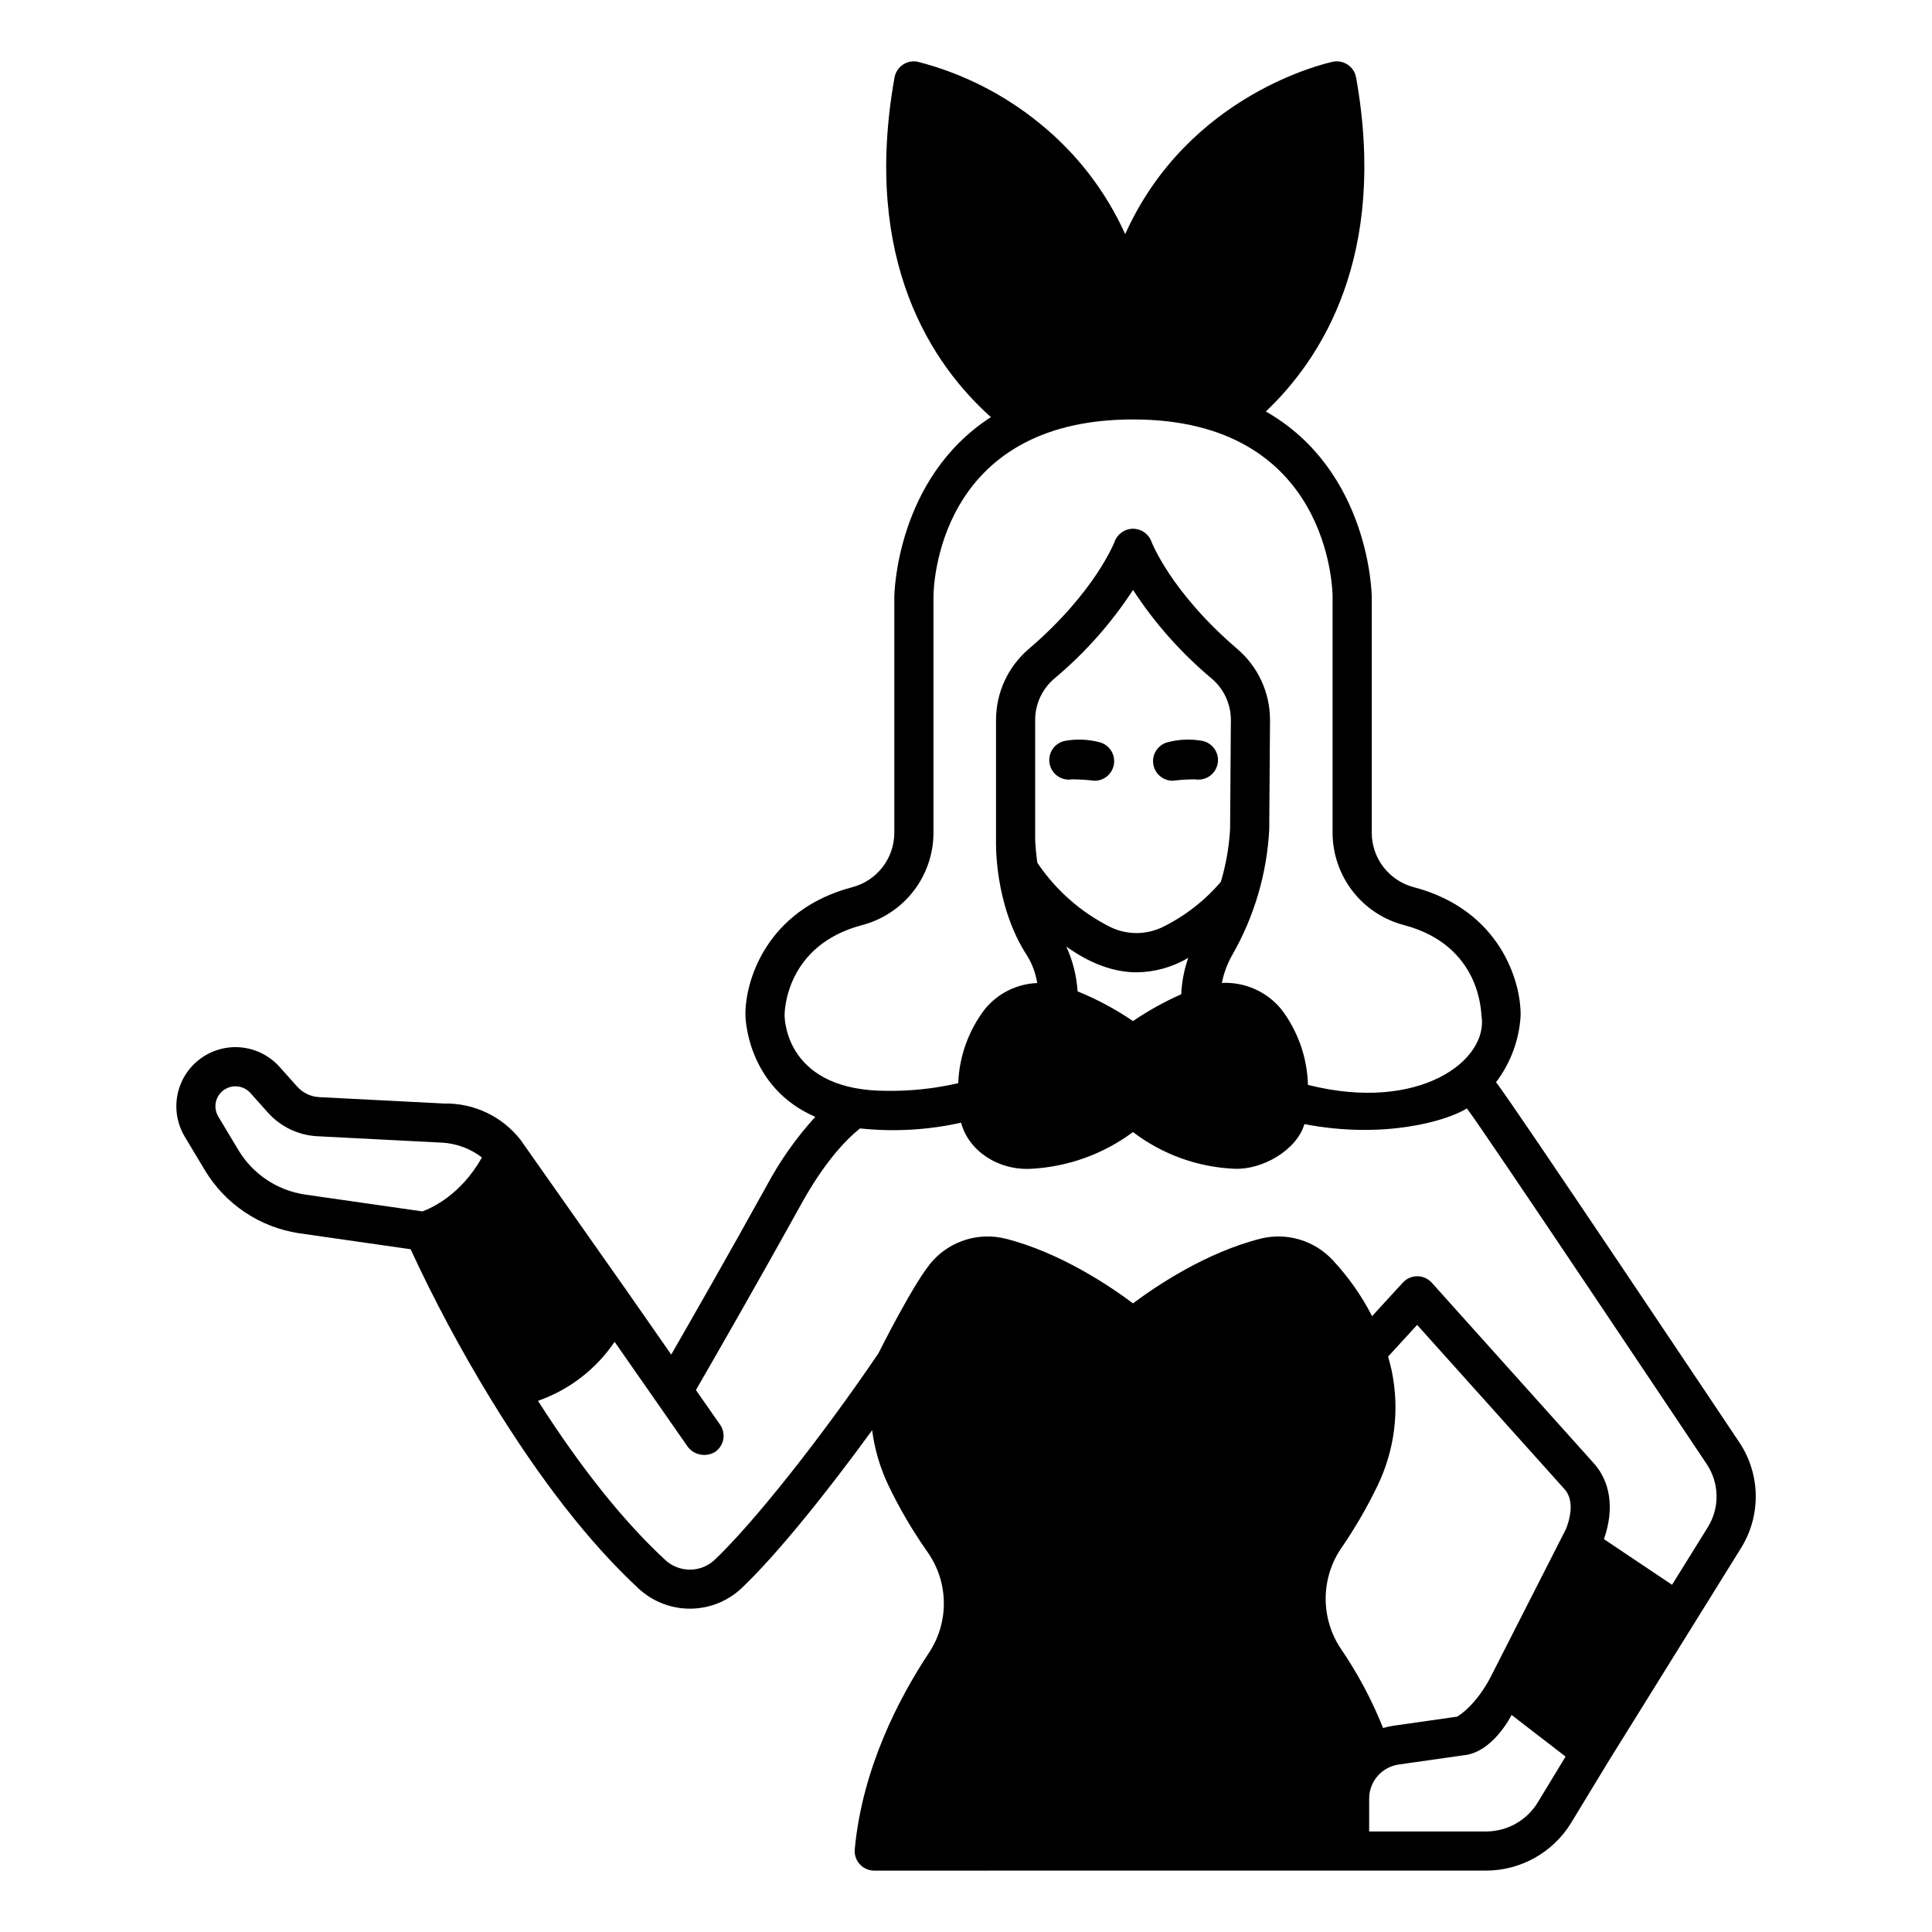 <?xml version="1.0" encoding="UTF-8"?>
<!-- Uploaded to: SVG Repo, www.svgrepo.com, Generator: SVG Repo Mixer Tools -->
<svg fill="#000000" width="800px" height="800px" version="1.1" viewBox="144 144 512 512" xmlns="http://www.w3.org/2000/svg">
 <g>
  <path d="m198.27 454.08c5.391 9 14.512 15.133 24.883 16.727l29.66 4.254c6.277 13.551 13.324 26.73 21.105 39.48l0.008 0.016c13.121 21.469 26.352 38.434 39.336 50.449 3.727 3.441 8.617 5.34 13.688 5.309 5.07-0.027 9.938-1.984 13.621-5.469 9.633-9.16 23.082-26.051 34.551-41.82 0.668 5.117 2.148 10.098 4.383 14.75 2.941 6.106 6.379 11.961 10.281 17.504 2.766 3.91 4.281 8.562 4.34 13.352 0.062 4.785-1.332 9.477-3.996 13.453-7.844 11.855-17.609 30.492-19.609 51.98-0.129 1.367 0.293 2.734 1.172 3.793s2.144 1.723 3.512 1.852c0.16 0.016 0.324 0.023 0.484 0.023l162.18-0.004c9.191-0.027 17.711-4.824 22.504-12.668l9.781-16.102 22.953-36.941 12.309-19.809-0.004 0.004c2.621-4.227 3.965-9.121 3.875-14.094s-1.613-9.812-4.387-13.938c0 0-61.168-91.547-64.441-95.375 3.867-5.086 6.137-11.207 6.519-17.582 0.164-9.168-5.531-28.098-28.273-34.098-3.191-0.828-6.019-2.691-8.039-5.297-2.023-2.602-3.129-5.801-3.141-9.098v-62.602c0-0.438-0.426-33.316-28.066-49.082 14.742-13.977 32.352-41.262 23.922-88.512-0.25-1.379-1.043-2.606-2.207-3.387-1.164-0.785-2.598-1.066-3.973-0.777-1.719 0.363-38.305 8.527-55.016 45.68h0.004c-5.168-11.453-12.961-21.531-22.742-29.414-9.438-7.688-20.426-13.238-32.215-16.266-1.375-0.289-2.805-0.008-3.969 0.777-1.164 0.781-1.961 2.008-2.207 3.387-8.688 48.691 10.105 76.188 25.543 90.008-25.191 16.254-25.594 47.164-25.594 47.586v62.598c-0.016 3.297-1.117 6.496-3.141 9.102-2.023 2.602-4.848 4.465-8.039 5.297-22.742 6-28.441 24.926-28.277 34.004 0 0.238 0.281 18.938 18.512 26.848v-0.004c-5.008 5.5-9.316 11.594-12.828 18.152-9.949 17.98-19.953 35.473-25.352 44.852l-11.152-16.004v-0.008s-28.73-40.828-28.746-40.844l0.004-0.004c-4.867-6.262-12.414-9.848-20.34-9.672l-33.055-1.695c-2.238-0.117-4.336-1.121-5.832-2.789l-4.676-5.231c-3.5-3.914-8.723-5.816-13.914-5.07-5.195 0.75-9.672 4.047-11.922 8.785-2.254 4.738-1.984 10.289 0.715 14.789zm353.24 167.6c-2.902 4.75-8.062 7.656-13.633 7.676h-31.035v-8.742c0.02-4.516 3.332-8.336 7.801-8.992l17.004-2.426c7.977-0.609 12.938-10.715 12.938-10.715l14.309 11.027zm7.484-72.461-19.938 39.16s-3.469 7.137-8.875 10.547l-17.004 2.426h0.004c-0.898 0.137-1.781 0.332-2.648 0.594-2.953-7.406-6.715-14.461-11.215-21.043-2.656-3.984-4.051-8.676-4-13.465 0.047-4.789 1.539-9.449 4.277-13.379 3.566-5.199 6.731-10.664 9.465-16.344 4.602-9.508 5.91-20.273 3.723-30.605-0.27-1.234-0.594-2.43-0.922-3.606l7.695-8.391 38.852 43.301c0.035 0.039 0.066 0.074 0.105 0.113 3.016 3.164 1.344 8.527 0.488 10.684zm-207.07-136.15c0-0.754 0.137-18.523 20.547-23.91 5.406-1.418 10.191-4.578 13.609-8.996 3.422-4.418 5.285-9.844 5.301-15.43v-62.602c0-1.918 0.602-46.973 52.883-46.973 52.039 0 52.875 45.062 52.887 46.973v62.598c0.016 5.59 1.879 11.012 5.297 15.43 3.422 4.418 8.207 7.582 13.609 8.996 20.41 5.383 20.41 23.168 20.547 23.973 1.992 11.844-16.469 25.844-45.992 18.375h0.004c-0.188-7.273-2.668-14.301-7.086-20.078-3.852-4.668-9.68-7.242-15.723-6.941 0.52-2.629 1.465-5.156 2.801-7.484 5.797-10.148 9.141-21.516 9.754-33.191l0.207-29.043c-0.008-7.238-3.188-14.113-8.695-18.809-17.609-15.062-22.691-28.32-22.734-28.426-0.742-2.043-2.684-3.402-4.856-3.41h-0.023c-2.168 0.008-4.106 1.355-4.863 3.387-0.051 0.133-5.133 13.387-22.738 28.449-5.512 4.695-8.691 11.57-8.699 18.809v31.906c0 0.074-0.652 17.02 8.297 30.695 1.332 2.188 2.219 4.617 2.617 7.148-5.398 0.211-10.449 2.727-13.867 6.91-4.328 5.656-6.797 12.512-7.066 19.625-6.215 1.438-12.586 2.121-18.965 2.031-25.988 0.004-27.02-17.941-27.051-20.012zm100.04-23.32v-0.004c-4.297 2.035-9.277 2.035-13.57 0-7.871-3.914-14.59-9.809-19.488-17.105-0.336-2.371-0.504-4.445-0.578-6.074v-31.797c0.012-4.207 1.863-8.199 5.07-10.926 8.082-6.758 15.109-14.68 20.863-23.504 5.754 8.824 12.785 16.746 20.863 23.504 3.199 2.715 5.051 6.691 5.07 10.891l-0.207 28.961v-0.004c-0.27 4.746-1.09 9.441-2.445 13.992-4.309 5.051-9.613 9.156-15.578 12.062zm6.934 8.098c-1.086 3.106-1.711 6.356-1.859 9.645-4.465 1.973-8.742 4.352-12.777 7.102-4.606-3.137-9.535-5.777-14.695-7.879-0.258-4.102-1.27-8.121-2.984-11.855 2.246 1.535 9.539 6.816 18.594 6.816h0.004c4.828-0.047 9.562-1.367 13.719-3.828zm-152.02 101.75 11.156 16.004 8.273 11.871c1.727 2.199 4.836 2.754 7.219 1.285 1.133-0.781 1.91-1.984 2.152-3.34 0.242-1.355-0.07-2.754-0.863-3.879l-6.387-9.164c4.262-7.375 16.102-27.957 27.875-49.23 6.082-10.992 11.668-16.934 15.605-20.102 8.953 0.949 18.004 0.438 26.793-1.52 1.973 7.461 9.832 12.723 18.613 12.215 9.742-0.523 19.113-3.906 26.941-9.73 7.773 5.922 17.176 9.32 26.941 9.73 7.344 0.289 16.449-4.918 18.488-11.84 20.992 4.051 37.637-0.785 43.055-4.148 2.883 3.418 63.539 94.223 63.539 94.223 1.66 2.469 2.57 5.363 2.625 8.336 0.055 2.977-0.754 5.902-2.32 8.43l-9.473 15.246-18.051-12.102c2.828-8 1.77-15.395-2.981-20.434l-42.633-47.508c-0.977-1.09-2.367-1.715-3.832-1.723h-0.027c-1.453 0-2.84 0.609-3.82 1.684l-8.148 8.891h-0.004c-2.758-5.387-6.246-10.359-10.371-14.785-2.379-2.582-5.406-4.481-8.766-5.492-3.359-1.016-6.93-1.113-10.34-0.277-14.598 3.672-27.875 12.664-33.875 17.164-6-4.5-19.273-13.492-33.871-17.164v0.004c-3.406-0.836-6.973-0.742-10.332 0.266-3.356 1.012-6.383 2.906-8.758 5.481-4.809 5.156-14.449 24.566-14.508 24.656-15.113 22.289-32.949 44.781-43.371 54.703h-0.004c-3.672 3.469-9.406 3.496-13.113 0.066-11.051-10.223-22.375-24.402-33.734-42.18 8.273-2.894 15.391-8.379 20.305-15.637zm-103.93-66.445c2.195-1.863 5.469-1.645 7.398 0.492l4.676 5.231c3.348 3.727 8.039 5.969 13.039 6.238l33.055 1.695c3.852 0.211 7.547 1.582 10.605 3.93-5.582 9.91-13.289 13.391-15.789 14.293l-31.246-4.484c-7.305-1.133-13.727-5.453-17.527-11.797l-5.305-8.844c-1.34-2.215-0.875-5.074 1.094-6.754z"/>
  <path d="m435.43 340.71c-2.957-0.781-6.047-0.918-9.059-0.398-2.824 0.484-4.719 3.164-4.234 5.988s3.164 4.719 5.988 4.234c1.992 0.012 3.981 0.137 5.961 0.371 2.602 0 4.797-1.93 5.137-4.508 0.34-2.578-1.281-5.012-3.793-5.688z"/>
  <path d="m462.47 340.31c-3.016-0.52-6.106-0.383-9.059 0.398-2.512 0.676-4.137 3.106-3.797 5.688 0.34 2.578 2.539 4.504 5.141 4.508 1.977-0.238 3.969-0.359 5.961-0.371 2.824 0.484 5.504-1.414 5.988-4.234 0.484-2.824-1.414-5.508-4.234-5.992z"/>
 </g>
</svg>